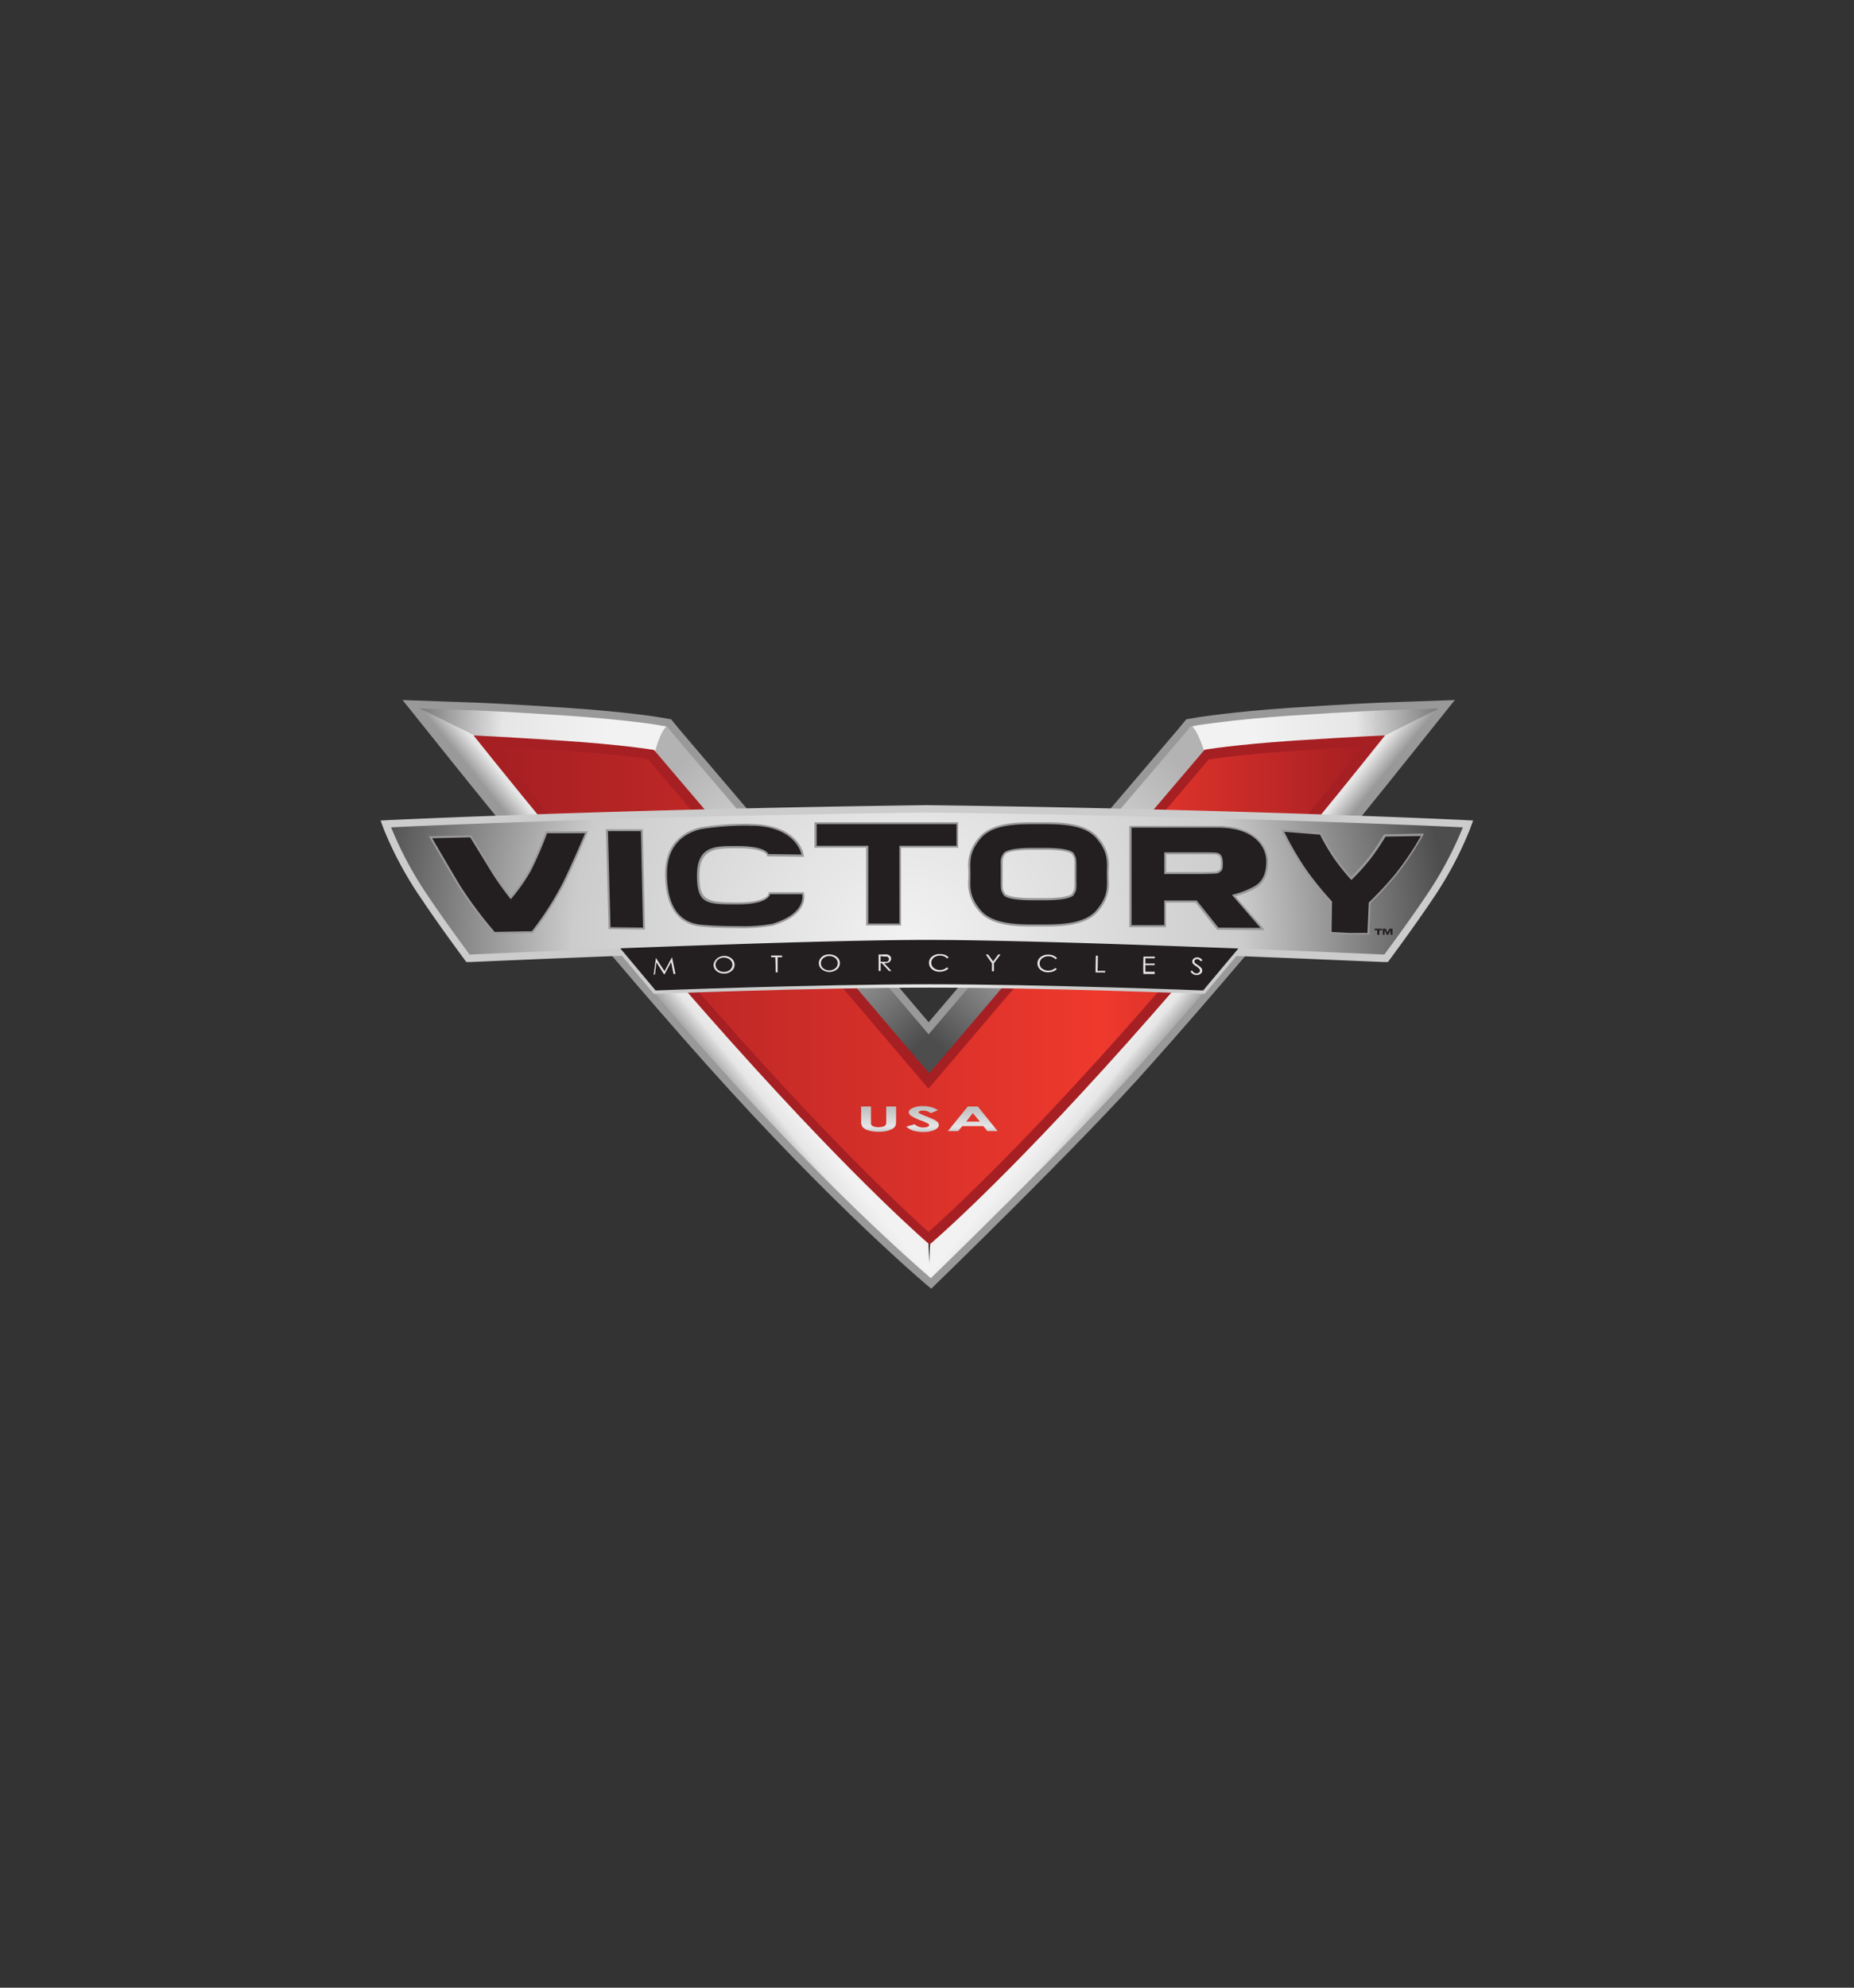 <svg id="Layer_1" data-name="Layer 1" xmlns="http://www.w3.org/2000/svg" xmlns:xlink="http://www.w3.org/1999/xlink" viewBox="0 0 280 300"><rect x="0" y="0" width="280" height="300" fill="#333333" stroke="none"/><defs><style>.cls-1{fill:url(#linear-gradient);}.cls-2{fill:url(#linear-gradient-2);}.cls-3{fill:url(#linear-gradient-3);}.cls-4{fill:url(#linear-gradient-4);}.cls-5{fill:url(#linear-gradient-5);}.cls-6{fill:url(#linear-gradient-6);}.cls-7{fill:#a61f23;}.cls-8{fill:url(#linear-gradient-7);}.cls-9{fill:none;stroke:#999;stroke-width:1.18px;}.cls-10{fill:url(#radial-gradient);}.cls-11{fill:#ccc;}.cls-12{fill:#231f20;}.cls-13{fill:#e6e6e6;}.cls-14{fill:url(#radial-gradient-2);}.cls-15{fill:#999;}.cls-16{fill:url(#linear-gradient-8);}.cls-17{fill:url(#linear-gradient-9);}.cls-18{fill:url(#linear-gradient-10);}</style><linearGradient id="linear-gradient" x1="58.28" y1="108.48" x2="91.46" y2="110.9" gradientUnits="userSpaceOnUse"><stop offset="0" stop-color="#4d4d4d"/><stop offset="0.53" stop-color="#e6e6e6"/><stop offset="1" stop-color="#f2f2f2"/></linearGradient><linearGradient id="linear-gradient-2" x1="99.55" y1="151.41" x2="104.21" y2="147.64" gradientUnits="userSpaceOnUse"><stop offset="0" stop-color="#999"/><stop offset="0.53" stop-color="#e6e6e6"/><stop offset="1" stop-color="#f2f2f2"/></linearGradient><linearGradient id="linear-gradient-3" x1="139.28" y1="157.17" x2="101.77" y2="116.07" gradientUnits="userSpaceOnUse"><stop offset="0" stop-color="#4d4d4d"/><stop offset="0.53" stop-color="#e6e6e6"/><stop offset="1" stop-color="#b3b3b3"/></linearGradient><linearGradient id="linear-gradient-4" x1="-95.78" y1="108.52" x2="-62.6" y2="110.95" gradientTransform="matrix(-1, 0, 0, 1, 126.63, 0)" xlink:href="#linear-gradient"/><linearGradient id="linear-gradient-5" x1="-54.51" y1="151.41" x2="-49.85" y2="147.64" gradientTransform="matrix(-1, 0, 0, 1, 126.63, 0)" xlink:href="#linear-gradient-2"/><linearGradient id="linear-gradient-6" x1="-14.56" y1="157.24" x2="-52.19" y2="116" gradientTransform="matrix(-1, 0, 0, 1, 126.63, 0)" xlink:href="#linear-gradient-3"/><linearGradient id="linear-gradient-7" x1="74.57" y1="149.29" x2="205.86" y2="149.29" gradientUnits="userSpaceOnUse"><stop offset="0" stop-color="#a61f23"/><stop offset="0.7" stop-color="#ef392d"/><stop offset="1" stop-color="#a61f23"/></linearGradient><radialGradient id="radial-gradient" cx="140.36" cy="145.18" r="34.32" gradientUnits="userSpaceOnUse"><stop offset="0" stop-color="#f2f2f2"/><stop offset="0.62" stop-color="#ccc"/></radialGradient><radialGradient id="radial-gradient-2" cx="-16.26" cy="142.02" r="81.37" gradientTransform="matrix(-1, 0, 0, 1, 120.78, 0)" gradientUnits="userSpaceOnUse"><stop offset="0" stop-color="#f2f2f2"/><stop offset="0.62" stop-color="#ccc"/><stop offset="1" stop-color="#4d4d4d"/></radialGradient><linearGradient id="linear-gradient-8" x1="132.69" y1="174.23" x2="132.69" y2="166.32" xlink:href="#linear-gradient-3"/><linearGradient id="linear-gradient-9" x1="139.37" y1="174.23" x2="139.37" y2="166.32" xlink:href="#linear-gradient-3"/><linearGradient id="linear-gradient-10" x1="146.91" y1="174.23" x2="146.91" y2="166.32" xlink:href="#linear-gradient-3"/></defs><title>victory motorcycles logo</title><path class="cls-1" d="M62.23,106.29l9.78,5.3,26.71,3,2.5-5.49s-12.34-1.75-22.55-2.26S62.23,106.29,62.23,106.29Z"/><path class="cls-2" d="M62.11,106.29a589.92,589.92,0,0,0,38.64,47c21.18,23,39.73,40.41,39.73,40.41l-.3-6.85L73,111.66Z"/><path class="cls-3" d="M101.09,109.11A6.22,6.22,0,0,0,99.77,111a14.87,14.87,0,0,0-1,3.23l41.65,50.44-.1-9.46Z"/><path class="cls-4" d="M218.46,106.29l-9.69,5.45-26.56,2.93-2.74-5.56s12.34-1.75,22.55-2.26S218.46,106.29,218.46,106.29Z"/><path class="cls-5" d="M218.59,106.29a591.37,591.37,0,0,1-38.65,47c-21.18,23-39.73,40.41-39.73,40.41l.3-6.85,67.21-75.12Z"/><path class="cls-6" d="M179.6,109.11a6.19,6.19,0,0,1,1.34,1.88,19.53,19.53,0,0,1,1.12,3.08l-42.13,50.59.42-9.46Z"/><path class="cls-7" d="M140.34,162,98.77,113.19s-4.47-.77-13.7-1.39S71.52,111,71.52,111s19.7,24.8,39,46.35,29.87,30.49,29.87,30.49,10.63-8.93,29.88-30.49S209.17,111,209.17,111s-4.31.16-13.55.77-13.7,1.39-13.7,1.39Z"/><path class="cls-8" d="M140.22,185.92c-3-2.66-13-11.89-28.78-29.52C96,139.11,80.09,119.52,74.57,112.65c2.23.12,5.64.31,10.27.62,7.3.49,11.62,1.08,13,1.29L139.1,163l1.12,1.32,1.12-1.32,41.22-48.39c1.41-.21,5.74-.8,13-1.29,4.64-.31,8-.5,10.27-.62-5.52,6.87-21.43,26.46-36.87,43.75-15.83,17.73-25.79,26.88-28.77,29.52Z"/><path class="cls-9" d="M140.61,193.71s-14.19-11.85-33.43-33.39S68.26,114,68.06,113.78l-6-7.49,9.56.34c.18,0,4.49.16,13.69.77,9.36.63,14,1.41,14.16,1.44l1.57.27,1,1.22,38.21,44.87,38.22-44.87,1-1.22,1.57-.27c.19,0,4.8-.81,14.16-1.44,9.2-.61,13.51-.77,13.69-.77l9.56-.34-6,7.49c-.19.25-20,25.14-39.11,46.54C163.48,171.55,140.61,193.71,140.61,193.71Z"/><path class="cls-10" d="M181.94,150h-.26c-.23,0-23.93-.94-41.32-.94S99.26,150,99,150h-.26l-.16-.2-5.87-7-.68-.81,1.06,0,47-1.62L187.59,142l1.06,0-.68.81-5.87,7-.16.2Z"/><path class="cls-11" d="M209.61,145.2l-.59,0c-.49,0-49.53-2.21-69-2.21s-68.53,2.19-69,2.21l-.59,0-.35-.47s-3.72-5-6.32-8.9A55.25,55.25,0,0,1,58,125.25l-.52-1.41,1.5-.08c.33,0,33.68-1.62,81-2.24,47.31.62,80.66,2.23,81,2.24l1.5.08-.52,1.41a55.25,55.25,0,0,1-5.68,10.58c-2.6,3.89-6.29,8.85-6.32,8.9l-.35.47Z"/><path class="cls-12" d="M187.58,142.49l-5.87,7s-23.74-.93-41.35-.93-41.35.93-41.35.93l-5.87-7,47.05-1.61Z"/><path class="cls-13" d="M98.72,147.12c.11-.85.23-1.69.34-2.54h0c.43.68.86,1.36,1.3,2l1.13-2.11h0c.18.84.35,1.69.52,2.53h-.29l-.36-1.8c-.34.61-.67,1.22-1,1.84h-.08l-1.14-1.8c-.08.61-.15,1.22-.23,1.83Z"/><path class="cls-13" d="M109.29,144.28a1.73,1.73,0,0,1,1.16.36,1.21,1.21,0,0,1,.49.94,1.18,1.18,0,0,1-.44.95,1.7,1.7,0,0,1-1.11.41,1.73,1.73,0,0,1-1.14-.36,1.19,1.19,0,0,1-.48-.93A1.12,1.12,0,0,1,108,145a1.4,1.4,0,0,1,.55-.5A1.73,1.73,0,0,1,109.29,144.28Zm0,.24a1.46,1.46,0,0,0-.62.16,1.23,1.23,0,0,0-.46.41.91.91,0,0,0-.15.56,1,1,0,0,0,.39.75,1.35,1.35,0,0,0,.9.29,1.41,1.41,0,0,0,.65-.15,1.1,1.1,0,0,0,.45-.4,1,1,0,0,0,.16-.56,1,1,0,0,0-.19-.54,1.09,1.09,0,0,0-.48-.38A1.58,1.58,0,0,0,109.31,144.52Z"/><path class="cls-13" d="M116.46,144.47v-.25l1.65,0v.25h-.67c0,.76,0,1.53,0,2.29h-.3c0-.76,0-1.52-.05-2.28Z"/><path class="cls-13" d="M125.22,144.05a1.73,1.73,0,0,1,1.15.37,1.17,1.17,0,0,1,.47.94,1.22,1.22,0,0,1-.45.95,1.82,1.82,0,0,1-2.25,0,1.16,1.16,0,0,1-.47-.93,1.08,1.08,0,0,1,.2-.67,1.43,1.43,0,0,1,.56-.5A1.76,1.76,0,0,1,125.22,144.05Zm0,.24a1.4,1.4,0,0,0-.63.16,1.11,1.11,0,0,0-.46.39,1,1,0,0,0-.16.56,1,1,0,0,0,.38.76,1.34,1.34,0,0,0,.9.3,1.41,1.41,0,0,0,.65-.15,1.11,1.11,0,0,0,.46-.39,1,1,0,0,0,.16-.56.94.94,0,0,0-.17-.54,1.33,1.33,0,0,0-.48-.39A1.58,1.58,0,0,0,125.23,144.29Z"/><path class="cls-13" d="M132.69,144.06h.6a3.41,3.41,0,0,1,.68,0,.74.74,0,0,1,.44.22.57.57,0,0,1,.17.41.61.61,0,0,1-.12.37.73.73,0,0,1-.32.24,1.93,1.93,0,0,1-.6.08l1.09,1.17h-.37c-.36-.4-.73-.79-1.09-1.18H133v1.18h-.3C132.7,145.75,132.7,144.9,132.69,144.06Zm.3.24c0,.29,0,.58,0,.86h.52a1.51,1.51,0,0,0,.44,0,.56.56,0,0,0,.23-.16.41.41,0,0,0,.08-.24.35.35,0,0,0-.09-.23.41.41,0,0,0-.21-.15,1.62,1.62,0,0,0-.45,0Z"/><path class="cls-13" d="M143.27,144.51l-.24.15a1.27,1.27,0,0,0-.47-.32,1.46,1.46,0,0,0-.6-.11,1.49,1.49,0,0,0-.67.14,1.18,1.18,0,0,0-.48.39,1,1,0,0,0,.21,1.33,1.43,1.43,0,0,0,.95.31A1.46,1.46,0,0,0,143,146l.24.16a1.52,1.52,0,0,1-.57.37,2,2,0,0,1-.75.13,1.69,1.69,0,0,1-1.24-.45,1.18,1.18,0,0,1-.38-.9,1.15,1.15,0,0,1,.46-.93A1.74,1.74,0,0,1,142,144a1.84,1.84,0,0,1,.76.14A1.35,1.35,0,0,1,143.27,144.51Z"/><path class="cls-13" d="M148.88,144.06h.35l.76,1.05.77-1.05h.35l-1,1.31c0,.41,0,.81,0,1.22h-.3c0-.4,0-.8,0-1.21C149.52,145,149.2,144.51,148.88,144.06Z"/><path class="cls-13" d="M159.65,144.63l-.24.15a1.43,1.43,0,0,0-.47-.33,1.46,1.46,0,0,0-.6-.12,1.49,1.49,0,0,0-.67.14,1.18,1.18,0,0,0-.49.38,1,1,0,0,0-.17.55.94.94,0,0,0,.36.78,1.59,1.59,0,0,0,2-.08l.24.15a1.41,1.41,0,0,1-.57.37,2,2,0,0,1-.75.12,1.67,1.67,0,0,1-1.24-.45,1.26,1.26,0,0,1-.37-.91,1.19,1.19,0,0,1,.48-.93,1.8,1.8,0,0,1,1.17-.37,1.87,1.87,0,0,1,.76.15A1.59,1.59,0,0,1,159.65,144.63Z"/><path class="cls-13" d="M165.5,144.24h.3c0,.76,0,1.53-.05,2.29l1.16,0a1.93,1.93,0,0,1,0,.24l-1.45,0C165.46,145.93,165.48,145.09,165.5,144.24Z"/><path class="cls-13" d="M172.69,144.38l1.72,0v.25l-1.43,0c0,.27,0,.53,0,.8l1.41,0c0,.08,0,.16,0,.24l-1.41,0,0,1,1.41,0V147l-1.71,0C172.64,146.07,172.66,145.22,172.69,144.38Z"/><path class="cls-13" d="M179.79,146.6l.26-.12a.76.76,0,0,0,.61.44.72.72,0,0,0,.29-.06.41.41,0,0,0,.21-.15.38.38,0,0,0,.07-.21.33.33,0,0,0-.09-.25,2.12,2.12,0,0,0-.5-.42,2.76,2.76,0,0,1-.46-.36.56.56,0,0,1,0-.69.67.67,0,0,1,.28-.21.9.9,0,0,1,.37-.07,1.12,1.12,0,0,1,.4.1,1.41,1.41,0,0,1,.38.34l-.26.15a.92.92,0,0,0-.28-.26.71.71,0,0,0-.26-.07.49.49,0,0,0-.3.09.28.28,0,0,0-.12.23.5.5,0,0,0,0,.16.73.73,0,0,0,.15.17s.16.12.38.26a2.28,2.28,0,0,1,.52.45.67.67,0,0,1,.13.38.63.63,0,0,1-.27.48.9.9,0,0,1-.61.18,1,1,0,0,1-.49-.13A1.2,1.2,0,0,1,179.79,146.6Z"/><path class="cls-14" d="M140,141.86c19.74,0,69.07,2.21,69.07,2.21s3.68-4.94,6.3-8.85a55.42,55.42,0,0,0,5.56-10.35s-33.11-1.63-80.93-2.24c-47.82.61-80.93,2.24-80.93,2.24a55.42,55.42,0,0,0,5.56,10.35c2.62,3.91,6.3,8.85,6.3,8.85S120.26,141.86,140,141.86Z"/><path class="cls-12" d="M74.6,140.76a63,63,0,0,1-5.24-7c-1.92-3.19-4.22-7.15-4.22-7.15l-.12-.21,6.07-.14,0,.07s1.66,2.68,3.06,5a47.2,47.2,0,0,0,2.94,4.19,25.79,25.79,0,0,0,2.93-4.18,58.23,58.23,0,0,0,2.42-5.6l0-.09h6.06l-.08.2s-1.56,3.75-3.32,7.41a48.1,48.1,0,0,1-4.74,7.43l0,.05-5.75.13Z"/><path class="cls-15" d="M88.37,125.73s-1.53,3.7-3.32,7.41a46.26,46.26,0,0,1-4.72,7.4l-5.61.12a61.79,61.79,0,0,1-5.24-7c-1.91-3.19-4.21-7.15-4.21-7.15l5.74-.13s1.66,2.68,3.07,5a44.46,44.46,0,0,0,3.06,4.34,26.76,26.76,0,0,0,3.06-4.34,58.56,58.56,0,0,0,2.43-5.62h5.74m.44-.29H82.42l-.07.19a56.52,56.52,0,0,1-2.41,5.58,25.32,25.32,0,0,1-2.79,4,46.59,46.59,0,0,1-2.82-4c-1.41-2.3-3.07-5-3.07-5l-.08-.15H71l-5.75.12-.49,0,.25.43s2.32,4,4.21,7.15a64.54,64.54,0,0,0,5.26,7.06l.09.1h.14l5.62-.13h.14l.08-.11a47.4,47.4,0,0,0,4.76-7.46c1.77-3.66,3.31-7.38,3.32-7.41l.17-.41Z"/><polygon class="cls-12" points="92.06 140.04 91.67 125.27 96.94 125.27 97.26 140.11 92.06 140.04"/><path class="cls-15" d="M96.79,125.41,97.11,140l-4.91-.06-.38-14.49h5m.29-.29H91.51v.3l.39,14.49v.28h.29l4.91.07h.3V140l-.32-14.55v-.29Z"/><path class="cls-12" d="M111.47,140c-2,0-4-.08-5.57-.22-3.51-.33-5.3-3-5.3-7.87,0-5.13,3.7-6.5,5.29-6.84a43.83,43.83,0,0,1,7.18-.53h.9c6.42.29,7.21,4.42,7.22,4.46l0,.18-5.28-.07,0-.12s-.36-1.09-4.58-1.09h-.5c-2.78,0-5.41,0-5.41,4.32,0,4,1.35,4.19,6,4.19,4.42,0,4.7-1.39,4.7-1.41l0-.12h5.09l0,.11c0,.12.74,3-4.63,4.64A24,24,0,0,1,111.47,140Z"/><path class="cls-15" d="M113.07,124.63l.89,0c6.37.29,7.08,4.34,7.08,4.34l-5-.07s-.25-1.21-4.72-1.21h-.5c-3,0-5.56.12-5.56,4.47s1.53,4.34,6.19,4.34,4.85-1.53,4.85-1.53h4.85s.77,2.87-4.53,4.46a25.2,25.2,0,0,1-5.17.35c-1.92,0-4-.07-5.55-.22-3.18-.29-5.17-2.62-5.17-7.72s3.67-6.37,5.17-6.7a43.66,43.66,0,0,1,7.15-.53m0-.29a44.2,44.2,0,0,0-7.21.53c-1.63.36-5.4,1.75-5.4,7,0,6.21,3,7.78,5.43,8,1.54.15,3.58.23,5.58.23a27.35,27.35,0,0,0,5.25-.37c5.51-1.65,4.77-4.69,4.73-4.82l0-.22h-5.34l0,.26s-.32,1.27-4.56,1.27c-4.67,0-5.9-.16-5.9-4s2-4.18,5.27-4.18h.5c4,0,4.44,1,4.44,1l0,.23h.23l5,.06h.35l-.06-.35c0-.18-.82-4.29-7.36-4.59Z"/><polygon class="cls-12" points="130.99 139.54 130.99 127.79 123.19 127.79 123.19 124.25 144.61 124.25 144.61 127.79 135.98 127.79 135.98 139.54 130.99 139.54"/><path class="cls-15" d="M144.46,124.39v3.26h-8.63v11.74h-4.69V127.65h-7.8v-3.26h21.12m.29-.29H123v3.84h7.8v11.74h5.28V127.94h8.63V124.1Z"/><path class="cls-12" d="M156,139.66c-2.14,0-6.11,0-8-2.15a6.08,6.08,0,0,1-1.64-4.89c0-.22,0-.44,0-.67s0-.44,0-.66a6.12,6.12,0,0,1,1.64-4.89c1.85-2.16,5.83-2.16,8-2.16h1.7c2.14,0,6.11,0,8,2.16a6.08,6.08,0,0,1,1.64,4.89c0,.22,0,.44,0,.66s0,.45,0,.67a6.08,6.08,0,0,1-1.64,4.89c-1.85,2.15-5.82,2.15-8,2.15Zm1.7-3.86c3.11,0,4-.43,4.29-.69.45-.71.45-.71.43-2.11,0-.35,0-.69,0-1.05s0-.7,0-1c0-1.4,0-1.4-.45-2.14-.24-.23-1.16-.66-4.27-.66H156c-3.12,0-4,.43-4.29.69-.45.71-.45.71-.42,2.11,0,.34,0,.69,0,1s0,.7,0,1.05c0,1.4,0,1.4.44,2.14.25.23,1.16.66,4.27.66h1.7Z"/><path class="cls-15" d="M157.71,124.39c2.6,0,6.13.1,7.85,2.11,1.92,2.23,1.6,3.67,1.6,5.45s.32,3.23-1.6,5.46c-1.72,2-5.25,2.11-7.85,2.11H156c-2.6,0-6.13-.11-7.85-2.11-1.91-2.23-1.59-3.67-1.59-5.46s-.32-3.22,1.59-5.45c1.72-2,5.25-2.11,7.85-2.11h1.7m-.85,3.58H156c-3,0-4,.4-4.39.73-.5.78-.5.81-.47,2.23,0,.34,0,.68,0,1s0,.7,0,1c0,1.42,0,1.46.47,2.23.35.33,1.4.72,4.39.72h1.7c3,0,4-.39,4.4-.72.49-.78.49-.81.46-2.23,0-.34,0-.68,0-1s0-.69,0-1c0-1.42,0-1.45-.46-2.23-.35-.33-1.4-.73-4.39-.73h-.86m.85-3.87H156c-2.16,0-6.18,0-8.07,2.21a6.22,6.22,0,0,0-1.68,5c0,.21,0,.43,0,.65s0,.45,0,.66a6.22,6.22,0,0,0,1.68,5c1.89,2.21,5.91,2.21,8.07,2.21h1.7c2.16,0,6.18,0,8.08-2.21a6.21,6.21,0,0,0,1.67-5c0-.21,0-.43,0-.66s0-.44,0-.65a6.21,6.21,0,0,0-1.67-5c-1.9-2.21-5.92-2.21-8.08-2.21Zm-.85,4.16h.86c3.06,0,3.92.42,4.16.62.42.67.42.69.4,2,0,.34,0,.69,0,1s0,.71,0,1.05c0,1.34,0,1.36-.4,2-.24.2-1.1.62-4.17.62H156c-3.06,0-3.93-.42-4.17-.62-.42-.67-.42-.69-.4-2,0-.34,0-.69,0-1.05s0-.7,0-1c0-1.34,0-1.36.4-2,.24-.2,1.1-.62,4.17-.62h.85Z"/><path class="cls-12" d="M183.89,140.11,180.62,136h-4.68v3.72H170.7v-15H184c5.1,0,7.39,2.65,7.39,5.27,0,3-1.65,3.78-2.53,4.19l-.26.12a13.23,13.23,0,0,1-2.29.79l4.4,5Zm-2.28-8.39c2.19,0,2.19,0,2.46-.24s.42-.26.42-1.13c0-1-.2-1.32-.55-1.47s-.31-.12-2.3-.14h-5.7v3Z"/><path class="cls-15" d="M184,124.92c5.06,0,7.24,2.57,7.24,5.12,0,3.25-1.89,3.77-2.71,4.18a14.08,14.08,0,0,1-2.48.84l4.33,5L184,140l-3.27-4.09h-4.9v3.72h-4.94V124.92H184m-8.17,7h5.82c2.24-.05,2.24-.05,2.55-.27s.48-.33.48-1.25-.18-1.41-.64-1.6c-.31-.14-.37-.14-2.39-.16h-5.82v3.28m8.17-7.25H170.55v15.26h5.54v-3.71h4.46l3.18,4,.09.11H184l6.38.06H191l-.43-.5-4-4.61a11.77,11.77,0,0,0,2.08-.74l.26-.12c.91-.42,2.62-1.19,2.62-4.32,0-2.7-2.33-5.42-7.54-5.42Zm-7.87,4.27h5.52c2,0,2,0,2.28.13s.46.28.46,1.33c0,.79-.08.83-.35,1s-.25.18-2.4.22h-5.51v-2.68Z"/><path class="cls-12" d="M203.86,140.94l-2.85-.16.07-4.68a53.41,53.41,0,0,1-3.66-4.48,44.75,44.75,0,0,1-3.53-6l-.11-.23,5.68.45,0,.07a33.6,33.6,0,0,0,2.05,3.5,34.89,34.89,0,0,0,2.56,3.2,33,33,0,0,0,2.76-3,35.4,35.4,0,0,0,2.26-3.36l0-.08,5.7-.09-.12.22a45.93,45.93,0,0,1-3.9,5.78,50.25,50.25,0,0,1-3.93,4.25l-.2,4.68Z"/><path class="cls-15" d="M194,125.55l5.35.42a33.84,33.84,0,0,0,2.06,3.51,34.89,34.89,0,0,0,2.68,3.34,34.69,34.69,0,0,0,2.87-3.17,34.33,34.33,0,0,0,2.28-3.38l5.36-.09a44.86,44.86,0,0,1-3.88,5.75,51.63,51.63,0,0,1-4,4.29l-.2,4.59-2.72,0-2.7-.15.07-4.59a52.64,52.64,0,0,1-3.69-4.52,45.11,45.11,0,0,1-3.52-6m-.49-.33.22.46a47.25,47.25,0,0,0,3.55,6,49.6,49.6,0,0,0,3.64,4.46l-.08,4.48v.28l.28,0,2.71.14,2.72,0h.29v-.28l.2-4.47a52.79,52.79,0,0,0,3.9-4.23,46.07,46.07,0,0,0,3.91-5.8l.25-.44h-.51l-5.37.1h-.17l-.08.14a34.17,34.17,0,0,1-2.25,3.35,33.07,33.07,0,0,1-2.63,2.92,32.64,32.64,0,0,1-2.45-3.08,34.75,34.75,0,0,1-2-3.47l-.07-.15h-.17l-5.35-.42-.51,0Z"/><path class="cls-12" d="M208.72,140.18v.23h-.4v.67H208v-.67h-.4v-.23Z"/><path class="cls-12" d="M209.28,140.18l.27.58.27-.58h.49v.9H210v-.68H210l-.34.68h-.22l-.34-.68h0v.68h-.27v-.9Z"/><path class="cls-16" d="M130.05,167h1.49v2.41a.65.65,0,0,0,.11.44.84.84,0,0,0,.38.2,2.25,2.25,0,0,0,.63.08,2.29,2.29,0,0,0,.68-.09.78.78,0,0,0,.39-.21.87.87,0,0,0,.11-.51V167h1.49v2.22a1.61,1.61,0,0,1-.14.78,1.29,1.29,0,0,1-.5.42,3.48,3.48,0,0,1-.86.3,6.36,6.36,0,0,1-1.14.1,5.3,5.3,0,0,1-1.47-.19,2,2,0,0,1-.9-.47,1.32,1.32,0,0,1-.27-.94Z"/><path class="cls-17" d="M141.69,167.54l-1.1.46a2.09,2.09,0,0,0-1.18-.38,1.28,1.28,0,0,0-.48.07c-.12.05-.19.11-.19.17s0,.12.14.18a11.62,11.62,0,0,0,1.08.47l1,.43a2.51,2.51,0,0,1,.64.42.61.61,0,0,1,.18.43c0,.31-.22.56-.66.76a4.23,4.23,0,0,1-1.73.3,4.79,4.79,0,0,1-1.45-.2,2.66,2.66,0,0,1-1.06-.61l1.25-.36a1.87,1.87,0,0,0,1.29.49,1.78,1.78,0,0,0,.65-.1c.17-.07.26-.16.26-.25s-.07-.17-.2-.25a5.81,5.81,0,0,0-.87-.39,8.48,8.48,0,0,1-1.64-.76.72.72,0,0,1-.37-.54c0-.26.2-.48.61-.66a3.67,3.67,0,0,1,1.53-.28,4.36,4.36,0,0,1,2.26.6Z"/><path class="cls-18" d="M146.16,167h1.51l3,3.72h-1.55l-.61-.76h-3.18l-.63.76h-1.55Zm.76,1-1,1.28H148Z"/></svg>